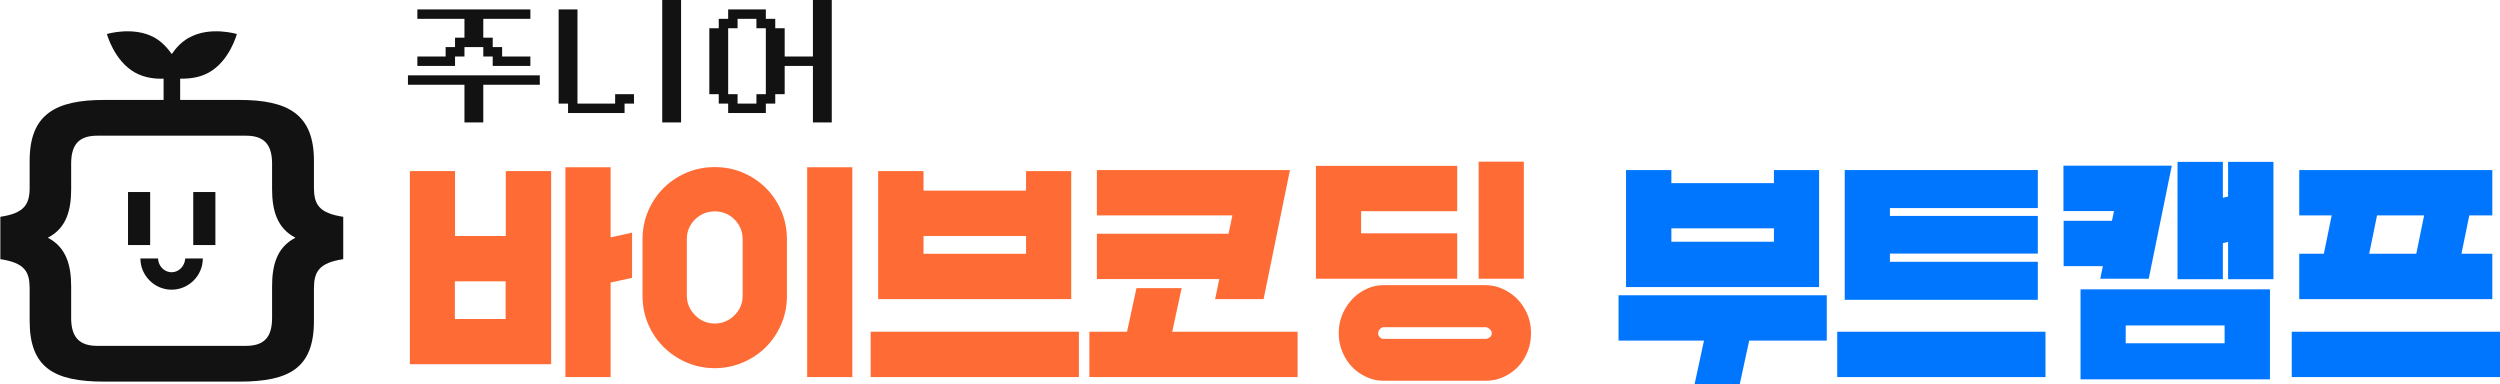 <?xml version="1.0" encoding="UTF-8"?>
<svg id="_레이어_2" data-name="레이어 2" xmlns="http://www.w3.org/2000/svg" viewBox="0 0 143.34 22.04">
  <defs>
    <style>
      .cls-1 {
        fill: #121212;
      }

      .cls-2 {
        fill: #0076ff;
      }

      .cls-3 {
        fill: #ff6b35;
      }
    </style>
  </defs>
  <g id="_레이어_1-2" data-name="레이어 1">
    <g>
      <g>
        <path class="cls-1" d="M23.39,4.32h7.56v.54h-3.24v2.16h-1.08v-2.16h-3.24v-.54ZM23.93.54h6.48v.54h-2.7v1.08h.54v.54h.54v.54h1.62v.54h-2.16v-.54h-.54v-.54h-1.08v.54h-.54v.54h-2.16v-.54h1.62v-.54h.54v-.54h.54v-1.08h-2.7v-.54Z"/>
        <path class="cls-1" d="M32.03.54h1.08v5.4h2.16v-.54h1.08v.54h-.54v.54h-3.24v-.54h-.54V.54ZM37.97,0h1.08v7.02h-1.08V0Z"/>
        <path class="cls-1" d="M40.67,1.62h.54v-.54h.54v-.54h2.16v.54h.54v.54h.54v3.78h-.54v.54h-.54v.54h-2.16v-.54h-.54v-.54h-.54V1.62ZM41.75,1.62v3.78h.54v.54h1.08v-.54h.54V1.62h-.54v-.54h-1.08v.54h-.54ZM44.99,3.24h1.62V0h1.08v7.02h-1.08v-3.24h-1.62v-.54Z"/>
      </g>
      <g>
        <path class="cls-3" d="M23.49,9.81h2.6v3.72h2.91v-3.72h2.6v11.07h-8.1v-11.07ZM28.99,18.29v-2.16h-2.91v2.16h2.91ZM35.01,9.59v4.02l1.23-.27v2.59l-1.23.27v5.42h-2.59v-12.03h2.59Z"/>
        <path class="cls-3" d="M38.9,20.55c-.63-.37-1.14-.87-1.51-1.51s-.55-1.33-.55-2.08v-3.24c0-.75.18-1.44.55-2.08s.87-1.14,1.51-1.51,1.33-.55,2.08-.55,1.44.18,2.08.55,1.14.87,1.51,1.51.55,1.33.55,2.08v3.24c0,.75-.18,1.44-.55,2.08s-.87,1.14-1.51,1.51-1.33.56-2.08.56-1.44-.19-2.08-.56ZM39.86,18.08c.31.31.69.47,1.12.47s.82-.16,1.13-.47c.31-.31.47-.68.47-1.13v-3.24c0-.44-.16-.82-.47-1.13-.31-.31-.69-.46-1.13-.46s-.82.16-1.13.46c-.31.31-.47.69-.47,1.13v3.24c0,.43.16.8.47,1.12ZM48.87,9.59v12.03h-2.59v-12.03h2.59Z"/>
        <path class="cls-3" d="M61.86,19.02v2.6h-11.94v-2.6h11.94ZM61.42,9.81v7.34h-11.07v-7.34h2.6v1.12h5.88v-1.12h2.59ZM58.83,14.55v-1.02h-5.88v1.02h5.88Z"/>
        <path class="cls-3" d="M67.21,19.02h7.19v2.6h-11.94v-2.6h2.16l.54-2.5h2.59l-.54,2.5ZM72.45,17.15h-2.78l.24-1.15h-7.02v-2.6h7.55l.22-1.05h-7.77v-2.6h11.07l-1.51,7.4Z"/>
        <path class="cls-3" d="M75.45,9.51h8.1v2.6h-5.51v1.27h5.51v2.6h-8.1v-6.47ZM78.05,21.46c-.39-.24-.71-.57-.94-.99-.23-.41-.35-.86-.35-1.34v-.06c0-.47.12-.92.35-1.34.24-.42.55-.76.94-1,.4-.25.82-.38,1.27-.38h5.85c.46,0,.89.13,1.3.38.41.25.73.58.96,1,.24.42.35.87.35,1.34v.06c0,.49-.12.94-.35,1.36-.23.42-.55.74-.95.98-.4.24-.83.36-1.3.36h-5.85c-.45,0-.87-.12-1.27-.37ZM79.12,19.34c.06.06.13.09.2.09h5.85c.09,0,.17-.03.25-.09.07-.06.11-.13.11-.21v-.06c0-.06-.04-.13-.12-.2-.08-.08-.16-.11-.24-.11h-5.85c-.06,0-.13.04-.2.11-.07.07-.1.14-.1.2v.06c0,.08.03.15.1.21ZM84.78,9.27h2.59v6.71h-2.59v-6.71Z"/>
      </g>
      <g>
        <path class="cls-2" d="M97.69,19.53h-4.89v-2.6h11.94v2.6h-4.45l-.54,2.5h-2.59l.54-2.5ZM104.3,9.75v6.71h-11.07v-6.71h2.6v.75h5.88v-.75h2.6ZM101.71,13.86v-.77h-5.88v.77h5.88Z"/>
        <path class="cls-2" d="M117.28,19.02v2.6h-11.94v-2.6h11.94ZM105.77,9.75h11.07v2.18h-8.48v.45h8.48v2.16h-8.48v.47h8.48v2.18h-11.07v-7.43Z"/>
        <path class="cls-2" d="M124.52,9.51l-1.32,6.47h-2.78l.15-.72h-2.25v-2.6h2.77l.12-.56h-2.9v-2.6h6.2ZM130.15,21.75h-10.86v-5.16h10.86v5.16ZM127.55,19.68v-1.02h-5.67v1.02h5.67ZM127.45,9.27v2.07l.3-.07v-1.99h2.6v6.73h-2.6v-2.14l-.3.07v2.07h-2.6v-6.73h2.6Z"/>
        <path class="cls-2" d="M143.34,19.02v2.6h-11.94v-2.6h11.94ZM133.24,14.55l.45-2.2h-1.86v-2.6h11.07v2.6h-1.32l-.45,2.2h1.77v2.6h-11.07v-2.6h1.41ZM138.54,14.55l.45-2.2h-2.7l-.45,2.2h2.7Z"/>
      </g>
      <g>
        <g>
          <path class="cls-1" d="M18,10.75v-1.54c0-2.67-1.5-3.48-4.27-3.48h-7.76c-2.77,0-4.27.81-4.27,3.48v1.54c0,.95-.28,1.47-1.68,1.68v2.43c1.41.21,1.68.73,1.68,1.68v1.86c0,2.68,1.39,3.48,4.27,3.48h7.76c2.88,0,4.27-.79,4.27-3.48v-1.86c0-.95.28-1.47,1.68-1.68v-2.43c-1.41-.21-1.68-.73-1.68-1.68ZM15.6,16.42v1.81c0,1.12-.47,1.6-1.5,1.6H5.58c-1.02,0-1.5-.48-1.5-1.6v-1.81c0-1.19-.27-2.24-1.34-2.79,1.08-.55,1.34-1.6,1.34-2.79v-1.46c0-1.12.47-1.6,1.5-1.6h8.52c1.02,0,1.5.48,1.5,1.6v1.46c0,1.19.27,2.24,1.34,2.79-1.08.55-1.34,1.6-1.34,2.79Z"/>
          <g>
            <rect class="cls-1" x="7.34" y="11.01" width="1.27" height="3.04"/>
            <rect class="cls-1" x="11.08" y="11.01" width="1.27" height="3.04"/>
          </g>
          <path class="cls-1" d="M10.62,14.82c-.02.43-.36.79-.78.79s-.76-.35-.78-.79h-1.01c0,.98.81,1.79,1.79,1.79s1.79-.81,1.79-1.79h-1.01Z"/>
        </g>
        <path class="cls-1" d="M10.85,2.15c-.43.24-.76.59-1,.95-.25-.35-.57-.71-1-.95-1.2-.66-2.72-.2-2.72-.2,0,0,.41,1.54,1.61,2.21.54.3,1.14.37,1.64.35v1.6h.95v-1.6c.5.01,1.1-.05,1.64-.35,1.2-.66,1.61-2.21,1.61-2.21,0,0-1.53-.46-2.72.2Z"/>
      </g>
    </g>
  </g>
</svg>